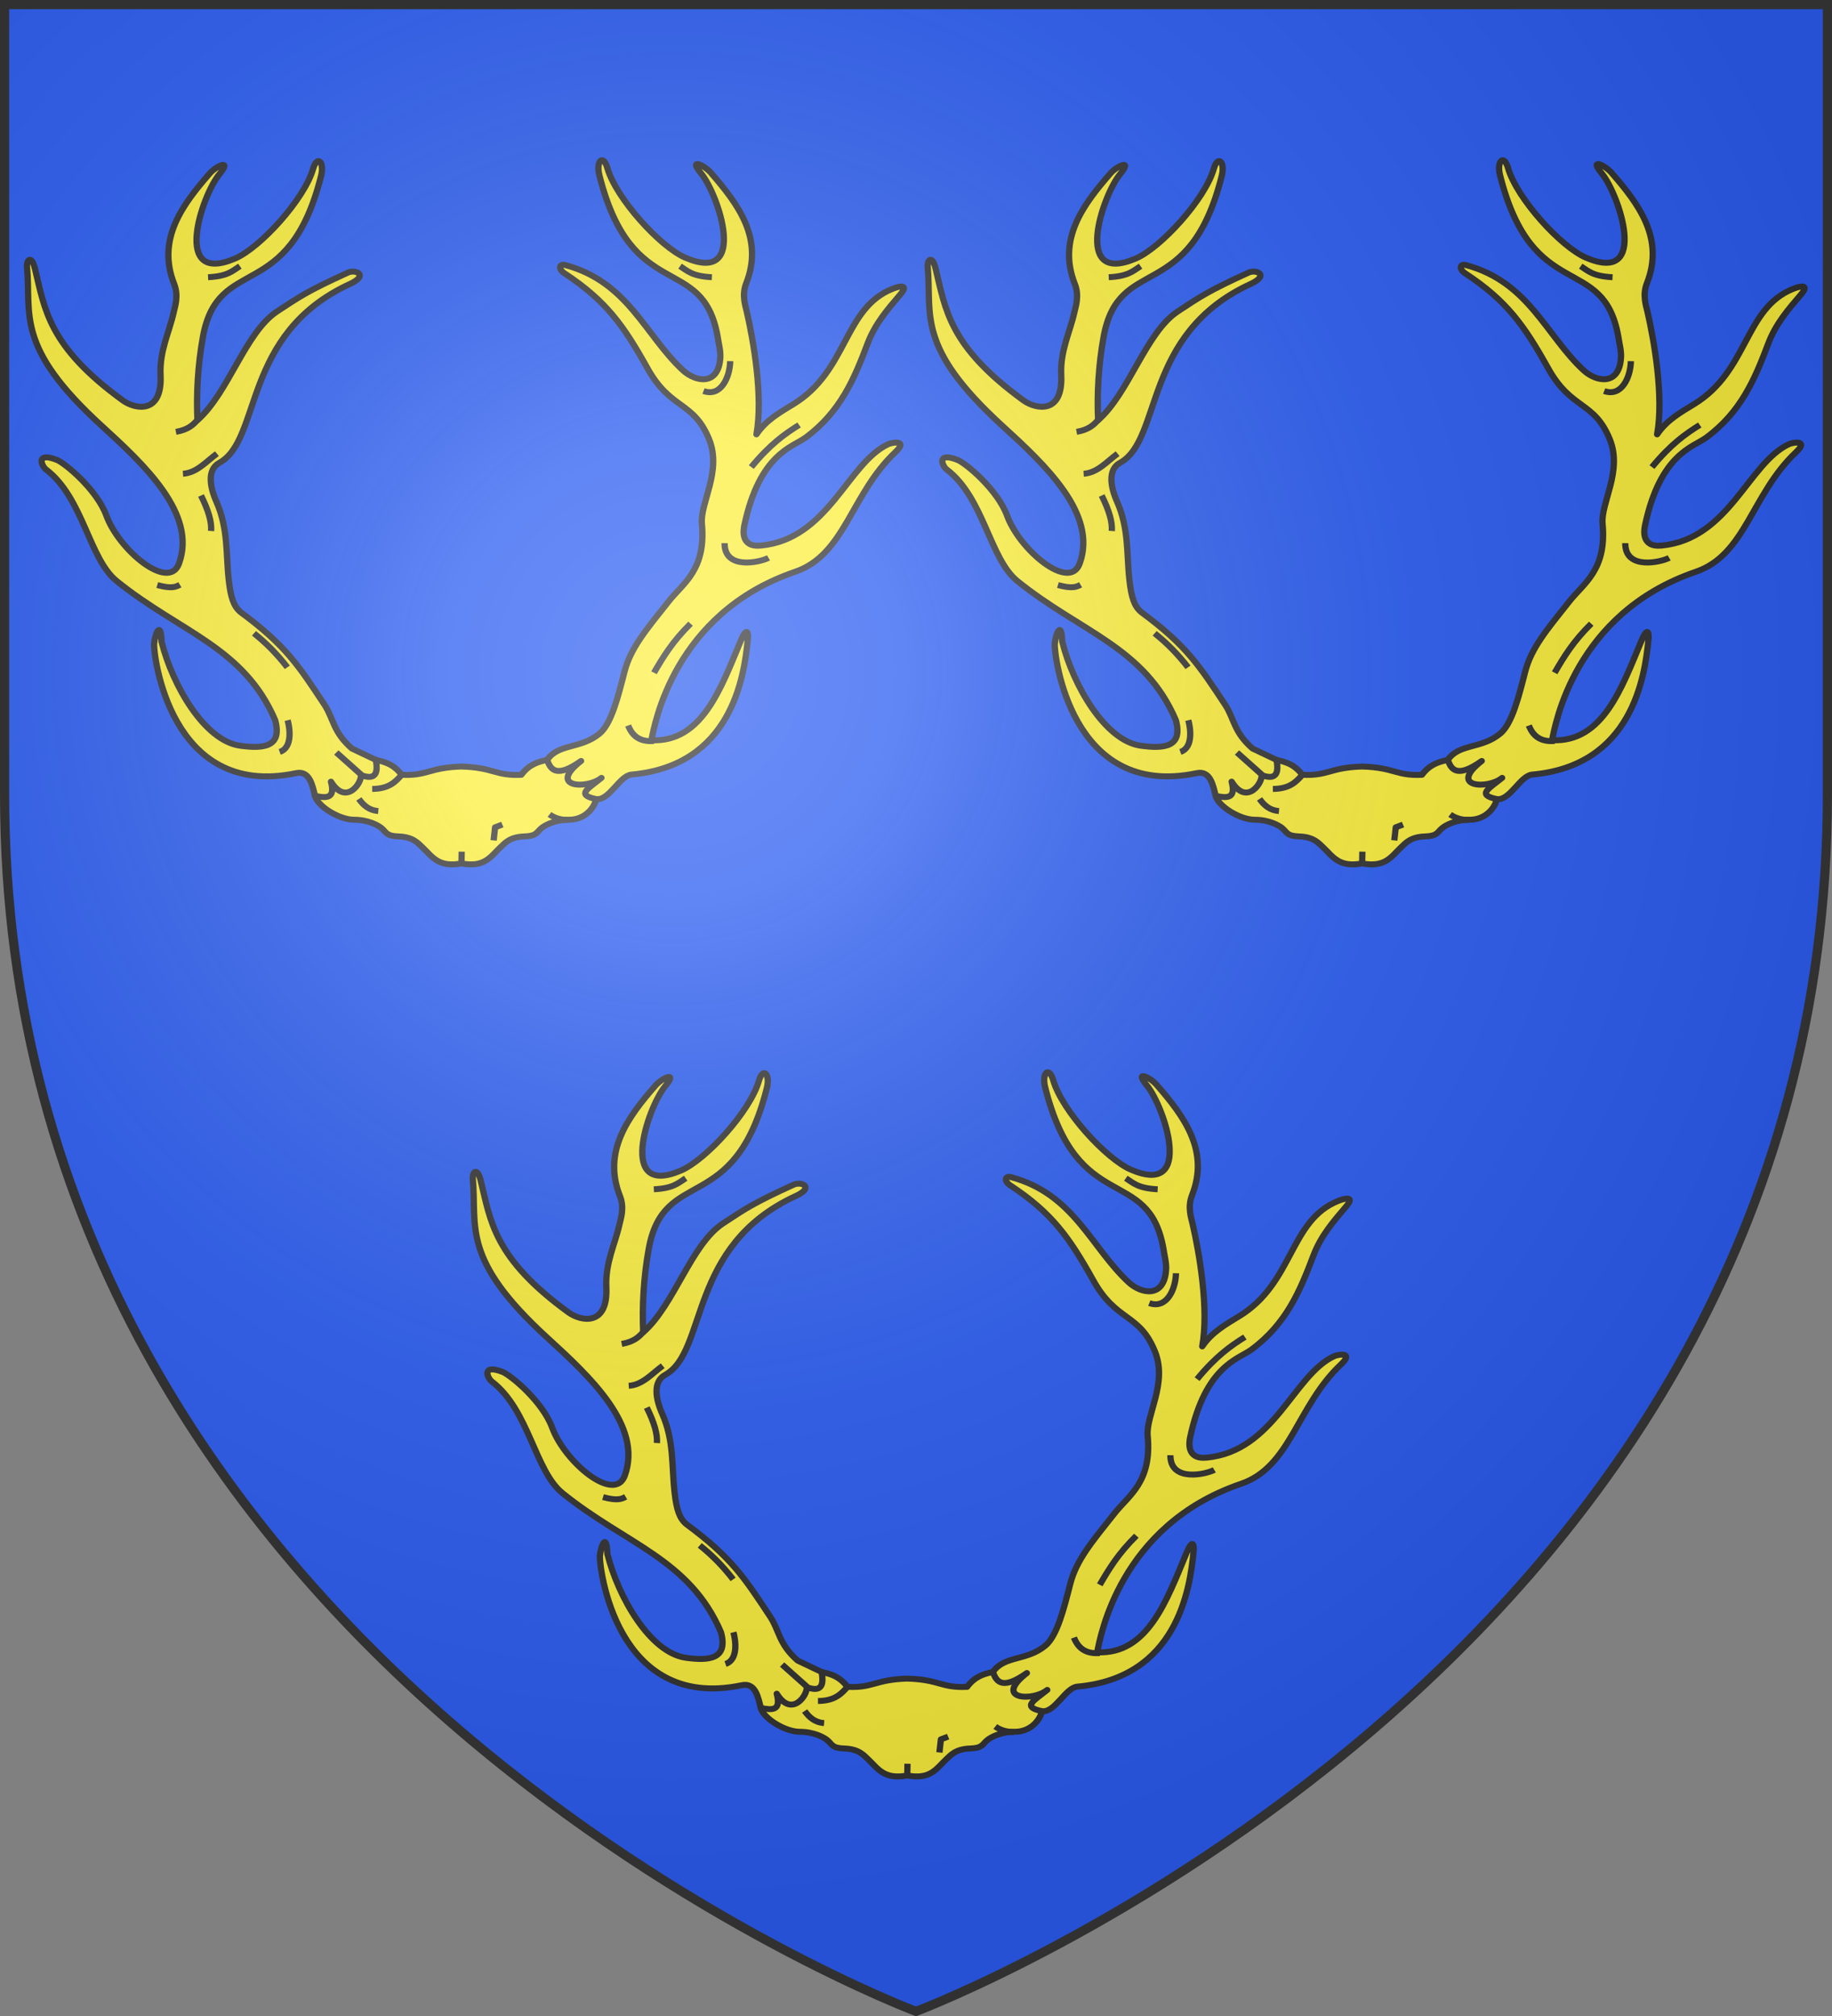 <svg xmlns="http://www.w3.org/2000/svg" xmlns:xlink="http://www.w3.org/1999/xlink" width="600" height="660" version="1.0"><rect width="100%" height="100%" fill="#808080" stroke="none"/><defs><radialGradient id="b" cx="-80" cy="-80" r="405" gradientUnits="userSpaceOnUse"><stop offset="0" style="stop-color:#fff;stop-opacity:.31"/><stop offset=".19" style="stop-color:#fff;stop-opacity:.25"/><stop offset=".6" style="stop-color:#6b6b6b;stop-opacity:.125"/><stop offset="1" style="stop-color:#000;stop-opacity:.125"/></radialGradient><path id="a" d="M-298.5-298.5h597V-40C298.5 246.31 0 358.5 0 358.5S-298.5 246.31-298.5-40v-258.5z"/></defs><use xlink:href="#a" width="600" height="660" style="fill:#2b5df2" transform="translate(300 300)"/><g style="display:inline;opacity:1;stroke-width:3.478;stroke-miterlimit:4;stroke-dasharray:none"><path d="M911.672 217.747c4.093 4.227 12.913 5.884 16.377 5.593" style="fill:#fcef3c;fill-opacity:1;fill-rule:nonzero;stroke:#313131;stroke-width:3.478;stroke-linecap:butt;stroke-linejoin:round;stroke-miterlimit:4;stroke-dasharray:none;stroke-dashoffset:0;stroke-opacity:1" transform="matrix(.59 0 0 .56 -338.995 128.325)"/><path d="m783.156 215.062-33.75 21.016c1.586 6.379 13.719 13.977 21.562 13.984 8.03.007 13.538 3.28 15.39 4.922 2.74 2.427 2.48 4.616 9.376 4.844 8.144.268 10.853 3.954 13.281 6.328 5.233 5.117 8.698 12.102 21.719 9.453 13.02 2.65 16.408-4.336 21.64-9.453 2.428-2.374 5.137-6.06 13.282-6.328 6.895-.228 6.713-2.417 9.453-4.844 1.853-1.642 7.36-4.915 15.39-4.922 7.844-.007 13.477-5.674 15.063-12.052 1.011-13.29 13.162-32.806-27.25-22.948-4.922 1.216-9.876 2.458-14.375 8.75-14.496.724-15.072-4.265-33.203-4.844-18.131.58-18.707 5.568-33.203 4.844-4.5-6.292-9.453-7.534-14.375-8.75z" style="fill:#fcef3c;fill-opacity:1;fill-rule:nonzero;stroke:#313131;stroke-width:3.478;stroke-linecap:butt;stroke-linejoin:round;stroke-miterlimit:4;stroke-dasharray:none;stroke-dashoffset:0;stroke-opacity:1" transform="matrix(.59 0 0 .56 -338.995 128.325)"/><path d="M773.773 237.917c2.503 3.621 5.51 6.66 10.8 7.065M781.163 232.07c9.377-.076 12.899-4.125 16.351-8.222M848.587 262.161l.806-7.654 4.028-1.611M889.679 250.21c-3.686-.09-7.102-.988-10.072-3.223M830.734 275.609l.127-6.868M783.174 215.086c1.428 7.788-.168 12.089-8.297 8.85.784 4.152-8.025 18.379-16.594 3.872 2.66 10.245-2.822 9.635-8.85 8.297-1.433-5.904-2.867-14.97-10.51-13.276-70.409 15.605-79.24-70.16-78.821-75.502.446-5.691 3.723-14.446 4.148-1.383 6.041 25.595 23.899 58.066 43.691 60.883 12.598 1.794 23.519.962 19.367-14.973-17.403-42.811-52.8-51.414-87.949-81.31-15.47-13.16-18.543-48.628-39.272-65.27-2.478-1.99-5.845-10.496 6.084-5.532 4.485 1.867 22.14 17.246 27.45 32.52 7.034 20.234 34.644 44.456 40.31 28.049 10.037-29.069-19.208-57.738-42.869-80.481-48.217-46.347-39.103-64.933-41.485-92.927-.342-4.024 2.437-7.467 4.426 1.107 5.46 23.544 7.316 45.213 48.675 76.885 6.91 5.292 22.066 8.385 21.016-14.808-.64-14.127 4.848-25.053 7.277-36.59.733-3.477 2.865-9.679.277-16.594-9.773-26.11 4.45-46.218 19.83-64.76 3.444-4.152 12.595-8.83 5.254.553-9.68 12.374-26.706 65.433 8.85 49.23 13.752-6.268 38.202-34.349 43.145-52.272 2.36-8.56 6.423-4.148 4.483 4.003-18.053 75.842-57.175 45.071-65.605 94.178-2.838 16.537-3.716 33.433-3.042 48.676 17.24-15.949 26.541-51.357 44.25-63.61 12.028-8.322 16.446-11.746 39.273-22.679 4.339-2.078 11.731 1.49 1.107 6.638-60.173 29.15-48.785 90.843-72.46 104.542-6.942 4.016-5.237 14.205-1.66 22.678 6.703 15.879 5.22 30.627 6.914 46.187 1.078 9.896 2.675 15.117 6.637 18.53 25.175 19.548 32.372 31.64 46.438 54.013 5.118 8.14 4.662 15.895 15.237 25.638zM775.37 224.022l-14.104-13.255" style="fill:#fcef3c;fill-opacity:1;fill-rule:nonzero;stroke:#313131;stroke-width:3.478;stroke-linecap:butt;stroke-linejoin:round;stroke-miterlimit:4;stroke-dasharray:none;stroke-dashoffset:0;stroke-opacity:1" transform="matrix(.59 0 0 .56 -338.995 128.325)"/><path d="M729.827 210.427c7.343-2.506 5.561-14.198 4.418-18.524M734.075 160.974c-5.71-7.79-11.907-14.359-18.523-19.883M661.85 112.88c8 2.287 10.337 1.089 12.576-.17M676.126 47.793c7.659-.48 12.868-7.085 18.863-11.726M691.76 81.272c.403-5.093-1.48-12.015-5.608-20.733M684.453 16.014c-2.519 3.06-5.273 6.026-12.236 7.308M690.06-67.087c10.994-.558 13.581-3.743 17.675-6.457M908.531-135.469c-1.468.271-2.433 3.817-1.281 8.656 18.053 75.842 57.196 45.05 65.625 94.157.63 4.558 1.758 8.443 1.531 12.5-.937 16.77-13.644 14.354-20.656 7.562-20.99-20.33-30.375-51.71-65.406-61.593-3.35-.946-4.027 2.312-.469 4.78 23.186 16.087 32.768 30.39 46.219 55.75 12.83 24.192 25.422 18.813 34.093 41.313 7.22 18.736-5.071 37.306-4 49.407 2.402 26.95-10.434 34.748-18.25 45.124-12.401 16.466-21.29 27.355-24.687 41.25-3.484 14.251-7.258 30.566-13.938 36.344-10.496 9.08-22.675 5.623-29 15.281 1.982 6.583 5.926 10.245 18.813.657-19.037 15.61 3.502 16.674 11.313 9.875-6.966 5.997-14.677 9.964-2.875 12.406 7.213 1.003 12.895-13.712 19.593-14.344 55.126-5.196 62.533-56.451 64.532-79.344.278-3.186-.357-7.827-4.032 1.407-10.812 27.17-21.382 59.367-49.5 57.875 1.66-8.713 12.417-74.23 79.844-98.5 27.654-9.954 30.864-45.291 55.469-69.781 7.405-7.371-1.431-5.957-3.844-4.782-22.559 10.985-33.16 55.516-70.75 59.282-11.385 1.14-9.638-9.294-9.094-11.97 8.528-41.891 26.866-45.67 33.938-51.156 19.505-15.131 27.095-34.556 34.437-54.968 4.234-11.77 11.198-20.065 18.156-28.688 4.638-5.746.458-5.32-4.28-3.343-27.236 11.363-24.767 47.914-55 67.406-7.512 4.842-15.23 9.36-20.563 17.687 3.777-22.075-1.629-54.648-5.375-71.781-.76-3.472-2.87-9.679-.282-16.594 9.774-26.11-4.432-46.208-19.812-64.75-3.444-4.152-12.591-8.82-5.25.563 9.68 12.373 26.68 65.422-8.875 49.219-13.752-6.268-38.183-34.359-43.125-52.282-.959-3.478-2.214-4.81-3.219-4.625z" style="fill:#fcef3c;fill-opacity:1;fill-rule:nonzero;stroke:#313131;stroke-width:3.478;stroke-linecap:butt;stroke-linejoin:round;stroke-miterlimit:4;stroke-dasharray:none;stroke-dashoffset:0;stroke-opacity:1" transform="matrix(.59 0 0 .56 -338.995 128.325)"/><path d="M937.593 204.066c-6.104.413-11.407-1.257-14.342-9.083M976.795 88.373c-.168 16.044 19.93 11.12 24.382 8.605M991.615 43.912c10.427-13.349 18.62-19.439 26.533-24.62M965.082-.549c9.663 3.662 14.638-8.048 14.82-17.45M937.593 164.147c5.029-9.125 10.29-18.309 20.318-28.684" style="fill:none;fill-opacity:1;fill-rule:nonzero;stroke:#313131;stroke-width:3.478;stroke-linecap:butt;stroke-linejoin:round;stroke-miterlimit:4;stroke-dasharray:none;stroke-dashoffset:0;stroke-opacity:1" transform="matrix(.59 0 0 .56 -338.995 128.325)"/><path d="M969.735-67.087c-10.994-.558-13.581-3.743-17.674-6.457" style="fill:#fcef3c;fill-opacity:1;fill-rule:nonzero;stroke:#313131;stroke-width:3.478;stroke-linecap:butt;stroke-linejoin:round;stroke-miterlimit:4;stroke-dasharray:none;stroke-dashoffset:0;stroke-opacity:1" transform="matrix(.59 0 0 .56 -338.995 128.325)"/></g><g style="display:inline;opacity:1;stroke-width:3.478;stroke-miterlimit:4;stroke-dasharray:none"><path d="M911.672 217.747c4.093 4.227 12.913 5.884 16.377 5.593" style="fill:#fcef3c;fill-opacity:1;fill-rule:nonzero;stroke:#313131;stroke-width:3.478;stroke-linecap:butt;stroke-linejoin:round;stroke-miterlimit:4;stroke-dasharray:none;stroke-dashoffset:0;stroke-opacity:1" transform="matrix(.59 0 0 .56 -44.014 128.325)"/><path d="m783.156 215.062-33.75 21.016c1.586 6.379 13.719 13.977 21.562 13.984 8.03.007 13.538 3.28 15.39 4.922 2.74 2.427 2.48 4.616 9.376 4.844 8.144.268 10.853 3.954 13.281 6.328 5.233 5.117 8.698 12.102 21.719 9.453 13.02 2.65 16.408-4.336 21.64-9.453 2.428-2.374 5.137-6.06 13.282-6.328 6.895-.228 6.713-2.417 9.453-4.844 1.853-1.642 7.36-4.915 15.39-4.922 7.844-.007 13.477-5.674 15.063-12.052 1.011-13.29 13.162-32.806-27.25-22.948-4.922 1.216-9.876 2.458-14.375 8.75-14.496.724-15.072-4.265-33.203-4.844-18.131.58-18.707 5.568-33.203 4.844-4.5-6.292-9.453-7.534-14.375-8.75z" style="fill:#fcef3c;fill-opacity:1;fill-rule:nonzero;stroke:#313131;stroke-width:3.478;stroke-linecap:butt;stroke-linejoin:round;stroke-miterlimit:4;stroke-dasharray:none;stroke-dashoffset:0;stroke-opacity:1" transform="matrix(.59 0 0 .56 -44.014 128.325)"/><path d="M773.773 237.917c2.503 3.621 5.51 6.66 10.8 7.065M781.163 232.07c9.377-.076 12.899-4.125 16.351-8.222M848.587 262.161l.806-7.654 4.028-1.611M889.679 250.21c-3.686-.09-7.102-.988-10.072-3.223M830.734 275.609l.127-6.868M783.174 215.086c1.428 7.788-.168 12.089-8.297 8.85.784 4.152-8.025 18.379-16.594 3.872 2.66 10.245-2.822 9.635-8.85 8.297-1.433-5.904-2.867-14.97-10.51-13.276-70.409 15.605-79.24-70.16-78.821-75.502.446-5.691 3.723-14.446 4.148-1.383 6.041 25.595 23.899 58.066 43.691 60.883 12.598 1.794 23.519.962 19.367-14.973-17.403-42.811-52.8-51.414-87.949-81.31-15.47-13.16-18.543-48.628-39.272-65.27-2.478-1.99-5.845-10.496 6.084-5.532 4.485 1.867 22.14 17.246 27.45 32.52 7.034 20.234 34.644 44.456 40.31 28.049 10.037-29.069-19.208-57.738-42.869-80.481-48.217-46.347-39.103-64.933-41.485-92.927-.342-4.024 2.437-7.467 4.426 1.107 5.46 23.544 7.316 45.213 48.675 76.885 6.91 5.292 22.066 8.385 21.016-14.808-.64-14.127 4.848-25.053 7.277-36.59.733-3.477 2.865-9.679.277-16.594-9.773-26.11 4.45-46.218 19.83-64.76 3.444-4.152 12.595-8.83 5.254.553-9.68 12.374-26.706 65.433 8.85 49.23 13.752-6.268 38.202-34.349 43.145-52.272 2.36-8.56 6.423-4.148 4.483 4.003-18.053 75.842-57.175 45.071-65.605 94.178-2.838 16.537-3.716 33.433-3.042 48.676 17.24-15.949 26.541-51.357 44.25-63.61 12.028-8.322 16.446-11.746 39.273-22.679 4.339-2.078 11.731 1.49 1.107 6.638-60.173 29.15-48.785 90.843-72.46 104.542-6.942 4.016-5.237 14.205-1.66 22.678 6.703 15.879 5.22 30.627 6.914 46.187 1.078 9.896 2.675 15.117 6.637 18.53 25.175 19.548 32.372 31.64 46.438 54.013 5.118 8.14 4.662 15.895 15.237 25.638zM775.37 224.022l-14.104-13.255" style="fill:#fcef3c;fill-opacity:1;fill-rule:nonzero;stroke:#313131;stroke-width:3.478;stroke-linecap:butt;stroke-linejoin:round;stroke-miterlimit:4;stroke-dasharray:none;stroke-dashoffset:0;stroke-opacity:1" transform="matrix(.59 0 0 .56 -44.014 128.325)"/><path d="M729.827 210.427c7.343-2.506 5.561-14.198 4.418-18.524M734.075 160.974c-5.71-7.79-11.907-14.359-18.523-19.883M661.85 112.88c8 2.287 10.337 1.089 12.576-.17M676.126 47.793c7.659-.48 12.868-7.085 18.863-11.726M691.76 81.272c.403-5.093-1.48-12.015-5.608-20.733M684.453 16.014c-2.519 3.06-5.273 6.026-12.236 7.308M690.06-67.087c10.994-.558 13.581-3.743 17.675-6.457M908.531-135.469c-1.468.271-2.433 3.817-1.281 8.656 18.053 75.842 57.196 45.05 65.625 94.157.63 4.558 1.758 8.443 1.531 12.5-.937 16.77-13.644 14.354-20.656 7.562-20.99-20.33-30.375-51.71-65.406-61.593-3.35-.946-4.027 2.312-.469 4.78 23.186 16.087 32.768 30.39 46.219 55.75 12.83 24.192 25.422 18.813 34.093 41.313 7.22 18.736-5.071 37.306-4 49.407 2.402 26.95-10.434 34.748-18.25 45.124-12.401 16.466-21.29 27.355-24.687 41.25-3.484 14.251-7.258 30.566-13.938 36.344-10.496 9.08-22.675 5.623-29 15.281 1.982 6.583 5.926 10.245 18.813.657-19.037 15.61 3.502 16.674 11.313 9.875-6.966 5.997-14.677 9.964-2.875 12.406 7.213 1.003 12.895-13.712 19.593-14.344 55.126-5.196 62.533-56.451 64.532-79.344.278-3.186-.357-7.827-4.032 1.407-10.812 27.17-21.382 59.367-49.5 57.875 1.66-8.713 12.417-74.23 79.844-98.5 27.654-9.954 30.864-45.291 55.469-69.781 7.405-7.371-1.431-5.957-3.844-4.782-22.559 10.985-33.16 55.516-70.75 59.282-11.385 1.14-9.638-9.294-9.094-11.97 8.528-41.891 26.866-45.67 33.938-51.156 19.505-15.131 27.095-34.556 34.437-54.968 4.234-11.77 11.198-20.065 18.156-28.688 4.638-5.746.458-5.32-4.28-3.343-27.236 11.363-24.767 47.914-55 67.406-7.512 4.842-15.23 9.36-20.563 17.687 3.777-22.075-1.629-54.648-5.375-71.781-.76-3.472-2.87-9.679-.282-16.594 9.774-26.11-4.432-46.208-19.812-64.75-3.444-4.152-12.591-8.82-5.25.563 9.68 12.373 26.68 65.422-8.875 49.219-13.752-6.268-38.183-34.359-43.125-52.282-.959-3.478-2.214-4.81-3.219-4.625z" style="fill:#fcef3c;fill-opacity:1;fill-rule:nonzero;stroke:#313131;stroke-width:3.478;stroke-linecap:butt;stroke-linejoin:round;stroke-miterlimit:4;stroke-dasharray:none;stroke-dashoffset:0;stroke-opacity:1" transform="matrix(.59 0 0 .56 -44.014 128.325)"/><path d="M937.593 204.066c-6.104.413-11.407-1.257-14.342-9.083M976.795 88.373c-.168 16.044 19.93 11.12 24.382 8.605M991.615 43.912c10.427-13.349 18.62-19.439 26.533-24.62M965.082-.549c9.663 3.662 14.638-8.048 14.82-17.45M937.593 164.147c5.029-9.125 10.29-18.309 20.318-28.684" style="fill:none;fill-opacity:1;fill-rule:nonzero;stroke:#313131;stroke-width:3.478;stroke-linecap:butt;stroke-linejoin:round;stroke-miterlimit:4;stroke-dasharray:none;stroke-dashoffset:0;stroke-opacity:1" transform="matrix(.59 0 0 .56 -44.014 128.325)"/><path d="M969.735-67.087c-10.994-.558-13.581-3.743-17.674-6.457" style="fill:#fcef3c;fill-opacity:1;fill-rule:nonzero;stroke:#313131;stroke-width:3.478;stroke-linecap:butt;stroke-linejoin:round;stroke-miterlimit:4;stroke-dasharray:none;stroke-dashoffset:0;stroke-opacity:1" transform="matrix(.59 0 0 .56 -44.014 128.325)"/></g><g style="display:inline;opacity:1;stroke-width:3.478;stroke-miterlimit:4;stroke-dasharray:none"><path d="M911.672 217.747c4.093 4.227 12.913 5.884 16.377 5.593" style="fill:#fcef3c;fill-opacity:1;fill-rule:nonzero;stroke:#313131;stroke-width:3.478;stroke-linecap:butt;stroke-linejoin:round;stroke-miterlimit:4;stroke-dasharray:none;stroke-dashoffset:0;stroke-opacity:1" transform="matrix(.59 0 0 .56 -192.995 426.915)"/><path d="m783.156 215.062-33.75 21.016c1.586 6.379 13.719 13.977 21.562 13.984 8.03.007 13.538 3.28 15.39 4.922 2.74 2.427 2.48 4.616 9.376 4.844 8.144.268 10.853 3.954 13.281 6.328 5.233 5.117 8.698 12.102 21.719 9.453 13.02 2.65 16.408-4.336 21.64-9.453 2.428-2.374 5.137-6.06 13.282-6.328 6.895-.228 6.713-2.417 9.453-4.844 1.853-1.642 7.36-4.915 15.39-4.922 7.844-.007 13.477-5.674 15.063-12.052 1.011-13.29 13.162-32.806-27.25-22.948-4.922 1.216-9.876 2.458-14.375 8.75-14.496.724-15.072-4.265-33.203-4.844-18.131.58-18.707 5.568-33.203 4.844-4.5-6.292-9.453-7.534-14.375-8.75z" style="fill:#fcef3c;fill-opacity:1;fill-rule:nonzero;stroke:#313131;stroke-width:3.478;stroke-linecap:butt;stroke-linejoin:round;stroke-miterlimit:4;stroke-dasharray:none;stroke-dashoffset:0;stroke-opacity:1" transform="matrix(.59 0 0 .56 -192.995 426.915)"/><path d="M773.773 237.917c2.503 3.621 5.51 6.66 10.8 7.065M781.163 232.07c9.377-.076 12.899-4.125 16.351-8.222M848.587 262.161l.806-7.654 4.028-1.611M889.679 250.21c-3.686-.09-7.102-.988-10.072-3.223M830.734 275.609l.127-6.868M783.174 215.086c1.428 7.788-.168 12.089-8.297 8.85.784 4.152-8.025 18.379-16.594 3.872 2.66 10.245-2.822 9.635-8.85 8.297-1.433-5.904-2.867-14.97-10.51-13.276-70.409 15.605-79.24-70.16-78.821-75.502.446-5.691 3.723-14.446 4.148-1.383 6.041 25.595 23.899 58.066 43.691 60.883 12.598 1.794 23.519.962 19.367-14.973-17.403-42.811-52.8-51.414-87.949-81.31-15.47-13.16-18.543-48.628-39.272-65.27-2.478-1.99-5.845-10.496 6.084-5.532 4.485 1.867 22.14 17.246 27.45 32.52 7.034 20.234 34.644 44.456 40.31 28.049 10.037-29.069-19.208-57.738-42.869-80.481-48.217-46.347-39.103-64.933-41.485-92.927-.342-4.024 2.437-7.467 4.426 1.107 5.46 23.544 7.316 45.213 48.675 76.885 6.91 5.292 22.066 8.385 21.016-14.808-.64-14.127 4.848-25.053 7.277-36.59.733-3.477 2.865-9.679.277-16.594-9.773-26.11 4.45-46.218 19.83-64.76 3.444-4.152 12.595-8.83 5.254.553-9.68 12.374-26.706 65.433 8.85 49.23 13.752-6.268 38.202-34.349 43.145-52.272 2.36-8.56 6.423-4.148 4.483 4.003-18.053 75.842-57.175 45.071-65.605 94.178-2.838 16.537-3.716 33.433-3.042 48.676 17.24-15.949 26.541-51.357 44.25-63.61 12.028-8.322 16.446-11.746 39.273-22.679 4.339-2.078 11.731 1.49 1.107 6.638-60.173 29.15-48.785 90.843-72.46 104.542-6.942 4.016-5.237 14.205-1.66 22.678 6.703 15.879 5.22 30.627 6.914 46.187 1.078 9.896 2.675 15.117 6.637 18.53 25.175 19.548 32.372 31.64 46.438 54.013 5.118 8.14 4.662 15.895 15.237 25.638zM775.37 224.022l-14.104-13.255" style="fill:#fcef3c;fill-opacity:1;fill-rule:nonzero;stroke:#313131;stroke-width:3.478;stroke-linecap:butt;stroke-linejoin:round;stroke-miterlimit:4;stroke-dasharray:none;stroke-dashoffset:0;stroke-opacity:1" transform="matrix(.59 0 0 .56 -192.995 426.915)"/><path d="M729.827 210.427c7.343-2.506 5.561-14.198 4.418-18.524M734.075 160.974c-5.71-7.79-11.907-14.359-18.523-19.883M661.85 112.88c8 2.287 10.337 1.089 12.576-.17M676.126 47.793c7.659-.48 12.868-7.085 18.863-11.726M691.76 81.272c.403-5.093-1.48-12.015-5.608-20.733M684.453 16.014c-2.519 3.06-5.273 6.026-12.236 7.308M690.06-67.087c10.994-.558 13.581-3.743 17.675-6.457M908.531-135.469c-1.468.271-2.433 3.817-1.281 8.656 18.053 75.842 57.196 45.05 65.625 94.157.63 4.558 1.758 8.443 1.531 12.5-.937 16.77-13.644 14.354-20.656 7.562-20.99-20.33-30.375-51.71-65.406-61.593-3.35-.946-4.027 2.312-.469 4.78 23.186 16.087 32.768 30.39 46.219 55.75 12.83 24.192 25.422 18.813 34.093 41.313 7.22 18.736-5.071 37.306-4 49.407 2.402 26.95-10.434 34.748-18.25 45.124-12.401 16.466-21.29 27.355-24.687 41.25-3.484 14.251-7.258 30.566-13.938 36.344-10.496 9.08-22.675 5.623-29 15.281 1.982 6.583 5.926 10.245 18.813.657-19.037 15.61 3.502 16.674 11.313 9.875-6.966 5.997-14.677 9.964-2.875 12.406 7.213 1.003 12.895-13.712 19.593-14.344 55.126-5.196 62.533-56.451 64.532-79.344.278-3.186-.357-7.827-4.032 1.407-10.812 27.17-21.382 59.367-49.5 57.875 1.66-8.713 12.417-74.23 79.844-98.5 27.654-9.954 30.864-45.291 55.469-69.781 7.405-7.371-1.431-5.957-3.844-4.782-22.559 10.985-33.16 55.516-70.75 59.282-11.385 1.14-9.638-9.294-9.094-11.97 8.528-41.891 26.866-45.67 33.938-51.156 19.505-15.131 27.095-34.556 34.437-54.968 4.234-11.77 11.198-20.065 18.156-28.688 4.638-5.746.458-5.32-4.28-3.343-27.236 11.363-24.767 47.914-55 67.406-7.512 4.842-15.23 9.36-20.563 17.687 3.777-22.075-1.629-54.648-5.375-71.781-.76-3.472-2.87-9.679-.282-16.594 9.774-26.11-4.432-46.208-19.812-64.75-3.444-4.152-12.591-8.82-5.25.563 9.68 12.373 26.68 65.422-8.875 49.219-13.752-6.268-38.183-34.359-43.125-52.282-.959-3.478-2.214-4.81-3.219-4.625z" style="fill:#fcef3c;fill-opacity:1;fill-rule:nonzero;stroke:#313131;stroke-width:3.478;stroke-linecap:butt;stroke-linejoin:round;stroke-miterlimit:4;stroke-dasharray:none;stroke-dashoffset:0;stroke-opacity:1" transform="matrix(.59 0 0 .56 -192.995 426.915)"/><path d="M937.593 204.066c-6.104.413-11.407-1.257-14.342-9.083M976.795 88.373c-.168 16.044 19.93 11.12 24.382 8.605M991.615 43.912c10.427-13.349 18.62-19.439 26.533-24.62M965.082-.549c9.663 3.662 14.638-8.048 14.82-17.45M937.593 164.147c5.029-9.125 10.29-18.309 20.318-28.684" style="fill:none;fill-opacity:1;fill-rule:nonzero;stroke:#313131;stroke-width:3.478;stroke-linecap:butt;stroke-linejoin:round;stroke-miterlimit:4;stroke-dasharray:none;stroke-dashoffset:0;stroke-opacity:1" transform="matrix(.59 0 0 .56 -192.995 426.915)"/><path d="M969.735-67.087c-10.994-.558-13.581-3.743-17.674-6.457" style="fill:#fcef3c;fill-opacity:1;fill-rule:nonzero;stroke:#313131;stroke-width:3.478;stroke-linecap:butt;stroke-linejoin:round;stroke-miterlimit:4;stroke-dasharray:none;stroke-dashoffset:0;stroke-opacity:1" transform="matrix(.59 0 0 .56 -192.995 426.915)"/></g><use xlink:href="#a" width="600" height="660" style="fill:url(#b)" transform="translate(300 300)"/><use xlink:href="#a" width="600" height="660" style="fill:none;stroke:#313131;stroke-width:3;stroke-opacity:1" transform="translate(300 300)"/></svg>